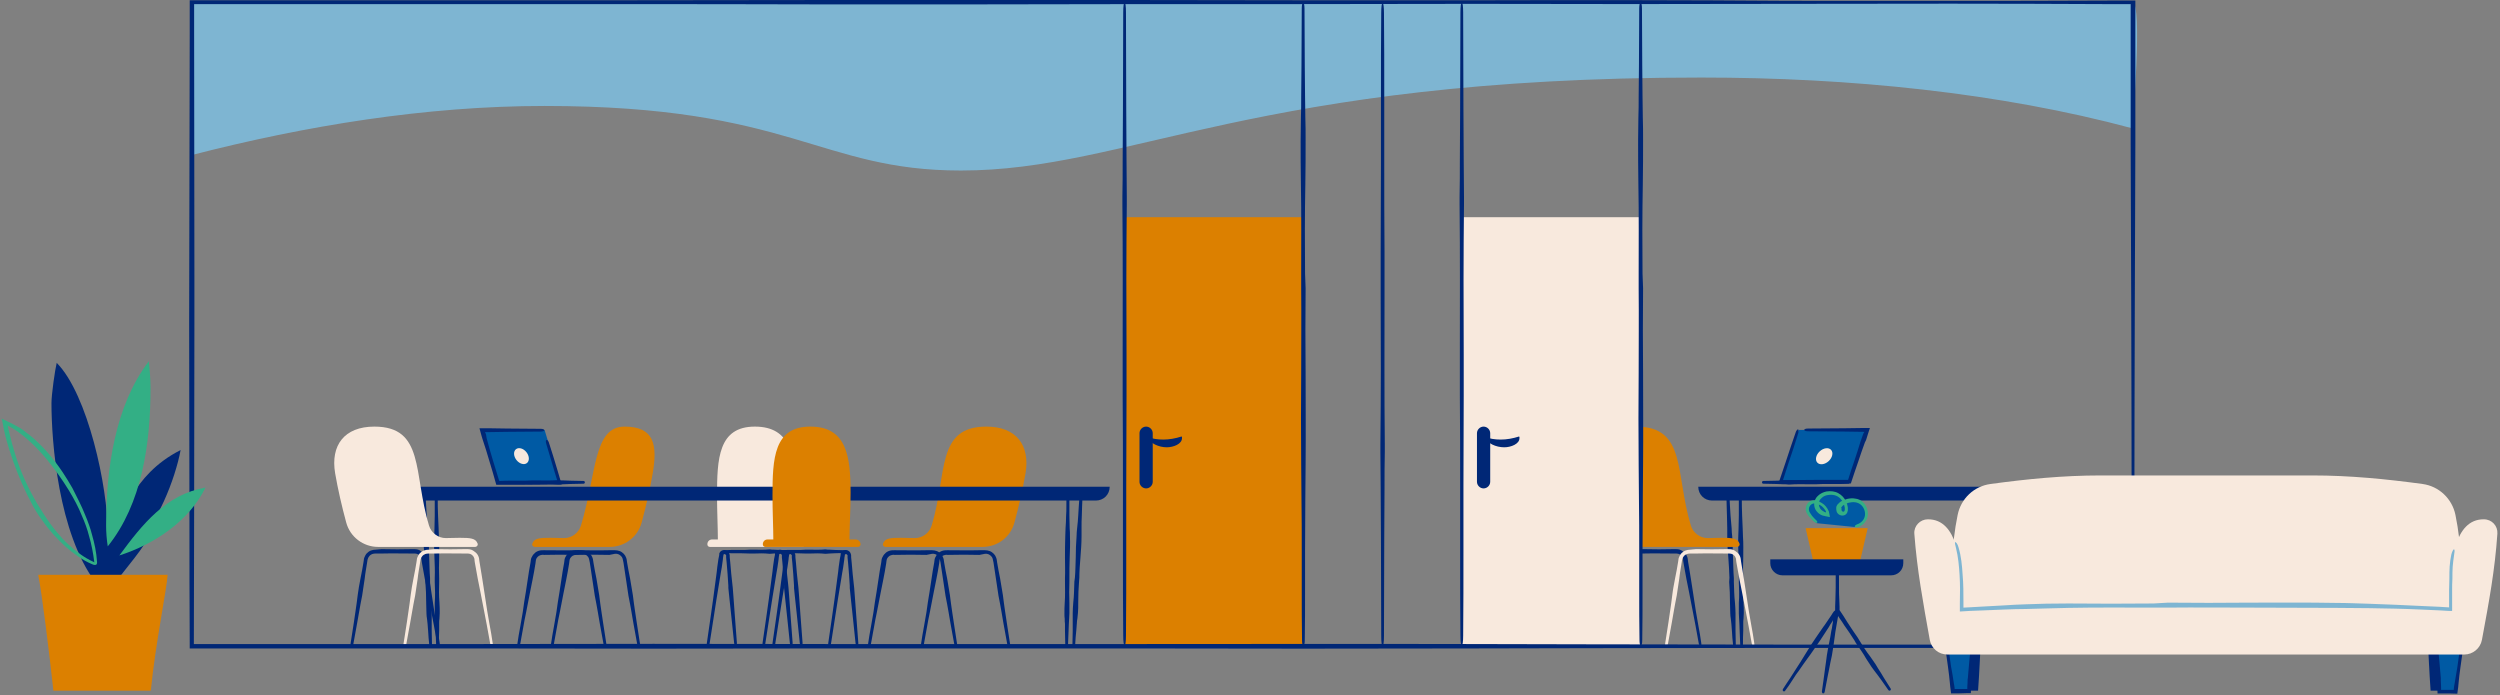 <svg width="906" height="252" viewBox="0 0 906 252" fill="none" xmlns="http://www.w3.org/2000/svg">
<rect x="0" y="0" width="906" height="252" fill="#808080" stroke="none"/>
<g clip-path="url(#clip0_2453_5680)">
<path d="M69.453 56.2C110.553 45.6 154.253 38.4 197.353 38.4C287.053 38.4 296.753 61.8 348.253 61.8C408.853 61.8 455.053 28.1 616.553 28.1C670.353 28.1 724.753 33.6 772.753 46.5C772.753 46.5 776.653 0.8 772.753 0.8C768.852 0.8 69.353 0.8 69.353 0.8V56.2H69.453Z" fill="#7EB5D2"/>
<path d="M721.951 210.8C721.851 213.3 721.851 215.9 721.551 218.4C721.451 219.8 721.351 221 721.351 222.2C721.351 222.9 721.351 223.5 721.351 224.2C721.351 224.8 721.351 225.4 721.351 226V228.6C721.351 230.2 721.251 231.9 721.251 233.5C721.251 233.8 721.451 234 721.751 234C722.051 234 722.251 233.8 722.251 233.5C722.351 231.8 722.451 230.2 722.651 228.5L722.851 225.9C722.851 225.3 722.951 224.7 723.051 224.1C723.151 223.4 723.151 222.8 723.251 222.1C723.351 220.9 723.351 219.7 723.351 218.3C723.351 215.8 723.451 213.2 723.651 210.7L723.751 209.4C723.751 207 723.951 204.5 724.151 202.1C724.351 199.5 724.551 196.9 724.551 194.3C724.551 193.3 724.551 192.4 724.551 191.4C724.551 189.9 724.551 188.3 724.651 186.8C724.651 185.7 724.751 184.6 724.751 183.5C724.851 182.1 724.851 180.7 724.851 179.3C724.851 179 724.651 178.8 724.351 178.8C724.051 178.8 723.851 179 723.851 179.3C723.751 180.7 723.651 182.1 723.551 183.5C723.451 184.6 723.451 185.7 723.351 186.8C723.251 188.3 723.151 189.9 722.951 191.4C722.851 192.4 722.751 193.3 722.751 194.3C722.551 196.9 722.451 199.6 722.451 202.1C722.351 204.5 722.351 206.9 722.151 209.3L721.951 210.8Z" fill="#002776"/>
<path d="M718.552 210.9C718.552 213.4 718.652 216 718.452 218.5C718.352 219.9 718.352 221.1 718.352 222.3C718.352 223 718.352 223.6 718.452 224.3C718.452 224.9 718.452 225.5 718.552 226.1V228.7C718.552 230.3 718.652 232 718.652 233.6C718.652 233.9 718.852 234.1 719.152 234.1C719.452 234.1 719.652 233.9 719.652 233.6C719.752 231.9 719.752 230.3 719.852 228.6L719.952 226C719.952 225.4 720.052 224.8 720.052 224.2C720.052 223.5 720.152 222.9 720.152 222.2C720.152 221 720.152 219.8 720.152 218.4C720.052 215.9 720.052 213.3 720.152 210.8V209.5C720.152 207.1 720.152 204.6 720.252 202.2C720.352 199.6 720.452 197 720.352 194.4C720.352 193.4 720.352 192.5 720.252 191.5C720.252 190 720.152 188.4 720.152 186.9C720.152 185.8 720.152 184.7 720.152 183.6C720.152 182.2 720.152 180.8 720.152 179.4C720.152 179.1 719.952 178.9 719.652 178.9C719.352 178.9 719.152 179.1 719.152 179.4C719.052 180.8 719.052 182.2 719.052 183.6C719.052 184.7 719.052 185.8 718.952 186.9C718.952 188.4 718.852 190 718.752 191.5C718.752 192.5 718.652 193.4 718.652 194.4C718.552 197 718.552 199.7 718.552 202.2C718.552 204.6 718.652 207 718.552 209.4V210.9Z" fill="#002776"/>
<path d="M626.651 210.9C626.851 213.4 626.951 216 626.951 218.5C626.951 219.9 627.051 221.1 627.051 222.3C627.051 223 627.151 223.6 627.251 224.3C627.351 224.9 627.351 225.5 627.451 226.1L627.651 228.7C627.751 230.3 627.851 232 628.051 233.6C628.051 233.9 628.351 234.1 628.551 234.1C628.851 234.1 629.051 233.8 629.051 233.6C629.051 231.9 628.951 230.3 628.951 228.6V226C628.951 225.4 628.951 224.8 628.951 224.2C628.951 223.5 628.951 222.9 628.951 222.2C628.951 221 628.851 219.8 628.751 218.4C628.451 215.9 628.451 213.3 628.351 210.8V209.5C628.151 207.1 628.151 204.6 628.051 202.2C627.951 199.6 627.951 197 627.751 194.4C627.651 193.4 627.551 192.5 627.551 191.5C627.451 190 627.251 188.4 627.151 186.9C627.051 185.8 627.051 184.7 626.951 183.6C626.851 182.2 626.851 180.8 626.651 179.4C626.651 179.1 626.351 178.9 626.151 178.9C625.851 178.9 625.651 179.1 625.651 179.4C625.651 180.8 625.751 182.2 625.751 183.6C625.751 184.7 625.851 185.8 625.851 186.9C625.851 188.4 625.951 190 625.951 191.5C625.951 192.5 625.951 193.4 625.951 194.4C625.951 197 626.151 199.7 626.351 202.2C626.551 204.6 626.651 207 626.751 209.4L626.651 210.9Z" fill="#002776"/>
<path d="M630.152 210.9C630.252 213.4 630.352 216 630.152 218.5C630.152 219.9 630.152 221.1 630.152 222.3C630.152 223 630.252 223.6 630.252 224.3C630.252 224.9 630.352 225.5 630.352 226.1L630.452 228.7C630.552 230.3 630.552 232 630.652 233.6C630.652 233.9 630.852 234.1 631.152 234.1C631.452 234.1 631.652 233.9 631.652 233.6C631.652 231.9 631.652 230.3 631.752 228.6V226C631.752 225.4 631.752 224.8 631.852 224.2C631.852 223.5 631.952 222.9 631.952 222.2C631.952 221 631.952 219.8 631.852 218.4C631.652 215.9 631.652 213.3 631.752 210.8V209.5C631.652 207.1 631.652 204.6 631.752 202.2C631.752 199.6 631.852 197 631.652 194.4C631.652 193.4 631.552 192.5 631.552 191.5C631.452 190 631.452 188.4 631.352 186.9C631.352 185.8 631.252 184.7 631.252 183.6C631.252 182.2 631.252 180.8 631.152 179.4C631.152 179.1 630.952 178.9 630.652 178.9C630.352 178.9 630.152 179.1 630.152 179.4C630.152 180.8 630.152 182.2 630.152 183.6C630.152 184.7 630.152 185.8 630.152 186.9C630.152 188.4 630.052 190 630.052 191.5C630.052 192.5 629.952 193.4 629.952 194.4C629.852 197 629.952 199.7 630.052 202.2C630.152 204.6 630.252 207 630.152 209.4V210.9Z" fill="#002776"/>
<path d="M729.752 181.4H620.452C617.652 181.4 615.452 179.2 615.452 176.4H734.752C734.752 179.2 732.452 181.4 729.752 181.4Z" fill="#002776"/>
<path d="M676.652 155.8H651.852L645.552 174.8H670.352L676.652 155.8Z" fill="#005AA4"/>
<path d="M676.252 159.5C676.752 158 677.152 156.5 677.652 155.1H675.552L668.452 155.2L655.252 155.3C654.452 155.3 653.852 155.5 653.852 155.8C653.852 156.1 654.452 156.3 655.252 156.3L668.552 156.4L675.352 156.5H675.652L675.552 156.7L675.452 156.8L675.252 157.2L674.652 158.9L674.252 160C673.552 162.4 672.752 164.8 671.952 167.2C671.152 169.4 670.452 171.7 669.752 173.9C668.152 173.9 666.652 173.9 665.152 173.9H661.652H659.352C655.252 173.9 651.152 174 646.952 174H646.152L648.152 167.8C649.352 164.3 650.552 160.7 651.652 157.1C651.852 156.4 651.852 155.7 651.652 155.6C651.452 155.5 650.952 156 650.752 156.7C649.552 160.3 648.252 163.9 647.152 167.4C646.252 170 645.452 172.5 644.552 175.1C645.352 175.1 646.152 175.1 646.952 175.1L659.352 175.2H661.552H665.052C666.952 175.2 668.852 175.2 670.752 175.2C671.552 172.7 672.452 170.1 673.352 167.5C674.152 165.1 674.952 162.7 675.852 160.3L676.252 159.5Z" fill="#002776"/>
<path d="M662.726 167.093C664.098 165.811 664.478 163.987 663.573 163.018C662.668 162.049 660.822 162.303 659.45 163.584C658.077 164.866 657.698 166.69 658.603 167.659C659.507 168.628 661.353 168.374 662.726 167.093Z" fill="#F8E9DD"/>
<path d="M648.152 174C647.552 174 646.952 174.1 646.352 174.1L643.852 174.2C642.252 174.2 640.652 174.3 639.052 174.3C638.752 174.3 638.552 174.5 638.552 174.8C638.552 175.1 638.752 175.3 639.052 175.3C640.652 175.3 642.252 175.4 643.852 175.4L646.352 175.5C646.952 175.5 647.552 175.5 648.152 175.6H648.552C651.052 175.4 653.552 175.5 655.952 175.5H657.252H658.052C659.552 175.4 661.052 175.4 662.552 175.4C663.652 175.4 664.752 175.4 665.752 175.4C667.052 175.4 668.452 175.4 669.852 175.3C670.152 175.3 670.352 175.1 670.352 174.8C670.352 174.5 670.152 174.3 669.852 174.3C668.452 174.2 667.052 174.2 665.752 174.2C664.652 174.2 663.652 174.2 662.552 174.2C661.052 174.2 659.552 174.1 658.052 174.1H657.252H655.952C653.552 174.2 651.052 174.2 648.552 174H648.152Z" fill="#002776"/>
<path d="M594.352 198.2H629.452C630.152 198.2 630.652 197.5 630.352 196.9C629.652 195.1 627.852 194.9 623.952 194.9C621.752 194.9 620.852 195 618.852 195C616.052 195 613.552 193.1 612.752 190.4C607.052 171.6 611.252 154.6 592.952 154.6C582.052 154.6 577.052 161.4 578.752 171.5C579.752 177.3 581.152 183.4 582.752 189.3C584.052 194.6 588.852 198.2 594.352 198.2Z" fill="#DC8000"/>
<path d="M593.352 199.2C592.852 199.2 592.152 199.3 591.652 199.5C591.052 199.7 590.552 200.1 590.152 200.5C589.752 200.9 589.452 201.5 589.252 202C589.152 202.3 589.052 202.6 589.052 202.9L588.952 203.6C588.652 205.6 588.252 207.6 587.852 209.6C587.452 211.8 587.052 213.7 586.852 215.5L586.452 218.6L586.052 221.4L585.452 225.5L584.252 233.2C584.152 233.7 584.352 234.1 584.652 234.1C584.952 234.1 585.152 233.8 585.252 233.4L586.652 225.7L587.352 221.7L587.852 218.9C588.052 217.9 588.252 216.9 588.452 215.8C588.752 214 589.052 212 589.352 209.8C589.552 207.8 589.952 205.8 590.252 203.8C590.352 203.3 590.352 202.8 590.552 202.4C590.652 202 590.952 201.7 591.152 201.4C591.752 200.8 592.452 200.6 593.352 200.6H595.452C599.252 200.5 603.152 200.6 606.952 200.6C607.552 200.6 607.852 200.6 608.252 200.7C608.652 200.8 608.952 201 609.252 201.3C609.552 201.6 609.752 201.9 609.852 202.3C609.952 202.5 609.952 202.6 609.952 202.9L610.052 203.7C610.452 205.7 610.752 207.8 611.152 209.8L612.052 214.3C612.552 216.7 612.952 219.1 613.452 221.5L614.452 226.7C614.852 228.9 615.252 231.1 615.652 233.3C615.752 233.7 616.052 234.1 616.252 234C616.552 234 616.652 233.6 616.552 233.1C616.252 230.9 615.852 228.6 615.452 226.5C615.152 224.8 614.852 223 614.552 221.3L613.452 214.1C613.252 212.6 612.952 211.1 612.752 209.6C612.452 207.5 612.052 205.5 611.752 203.5L611.652 202.7C611.652 202.4 611.552 202.1 611.452 201.8C611.252 201.2 610.852 200.6 610.352 200.2C609.852 199.8 609.352 199.4 608.752 199.2C608.152 199 607.452 199 606.952 199C603.152 199.1 599.252 199.1 595.452 199L593.352 199.2Z" fill="#002776"/>
<path d="M612.552 199.2C612.052 199.2 611.352 199.3 610.852 199.5C610.252 199.7 609.752 200.1 609.352 200.5C608.952 200.9 608.652 201.5 608.452 202C608.352 202.3 608.252 202.6 608.252 202.9L608.152 203.6C607.852 205.6 607.452 207.6 607.052 209.6C606.652 211.8 606.252 213.7 606.052 215.5L605.652 218.6L605.252 221.4L604.652 225.5L603.452 233.2C603.352 233.7 603.552 234.1 603.852 234.1C604.152 234.1 604.352 233.8 604.452 233.4L605.852 225.7L606.552 221.7L607.052 218.9C607.252 217.9 607.452 216.9 607.652 215.8C607.952 214 608.252 212 608.552 209.8C608.752 207.8 609.152 205.8 609.452 203.8C609.552 203.3 609.552 202.8 609.752 202.4C609.852 202 610.152 201.7 610.352 201.4C610.952 200.8 611.652 200.6 612.552 200.6H614.652C618.452 200.5 622.352 200.6 626.152 200.6C626.752 200.6 627.052 200.6 627.452 200.7C627.852 200.8 628.152 201 628.452 201.3C628.752 201.6 628.952 201.9 629.052 202.3C629.152 202.5 629.152 202.6 629.152 202.9L629.252 203.7C629.652 205.7 629.952 207.8 630.352 209.8L631.252 214.3C631.752 216.7 632.152 219.1 632.652 221.5L633.652 226.7C634.052 228.9 634.452 231.1 634.852 233.3C634.952 233.7 635.252 234.1 635.452 234C635.752 234 635.852 233.6 635.752 233.1C635.452 230.9 635.052 228.6 634.652 226.5C634.352 224.8 634.052 223 633.752 221.3L632.652 214.1C632.452 212.6 632.152 211.1 631.952 209.6C631.652 207.5 631.252 205.5 630.952 203.5L630.852 202.7C630.852 202.4 630.752 202.1 630.652 201.8C630.452 201.2 630.052 200.6 629.552 200.2C629.052 199.8 628.552 199.4 627.952 199.2C627.352 199 626.652 199 626.152 199C622.352 199.1 618.452 199.1 614.652 199L612.552 199.2Z" fill="#F8E9DD"/>
<path d="M289.953 195.5H287.753C287.753 191.1 288.153 184.4 288.153 178.6C288.153 165.4 286.753 154.6 273.553 154.6C260.353 154.6 259.853 166.2 259.853 179.7C259.853 185.1 260.153 191.4 260.153 195.5H258.053C257.053 195.5 256.353 196.3 256.353 197.2V197.3C256.353 197.8 256.753 198.2 257.253 198.2H290.853C291.353 198.2 291.753 197.8 291.753 197.3V197.2C291.653 196.3 290.953 195.5 289.953 195.5Z" fill="#F8E9DD"/>
<path d="M263.953 213.1L264.353 217L264.953 222.6L266.053 233.1C266.153 233.7 266.353 234.2 266.653 234.2C266.953 234.2 267.053 233.7 267.053 233L266.253 222.4L265.853 216.9L265.553 213L265.453 212.1C265.153 209.4 264.853 206.7 264.653 203.9L264.453 201.9V201.4C264.453 201.2 264.453 201.1 264.353 200.8C264.253 200.3 263.853 199.8 263.453 199.6C262.553 199 261.153 199.4 260.753 200.4C260.653 200.5 260.653 200.6 260.653 200.8V201V201.1L260.553 201.6L260.353 202.6L259.953 205.4L259.753 207.2C259.353 210.5 258.853 213.8 258.453 217L257.453 224.1C257.053 227 256.553 230.1 256.153 233.1C256.053 233.7 256.253 234.2 256.453 234.3C256.653 234.4 257.053 233.9 257.153 233.3C257.653 230.3 258.053 227.3 258.553 224.3C258.953 221.9 259.253 219.6 259.653 217.2L261.253 207.4L261.553 205.7L261.953 202.9L262.053 201.9L262.153 201.4V201.2V201.1C262.253 200.8 262.653 200.7 262.853 200.9C262.953 201 263.053 201.1 263.153 201.2C263.153 201.2 263.153 201.4 263.153 201.6V202.1L263.353 204.1C263.553 206.8 263.853 209.6 263.953 212.3V213.1Z" fill="#002776"/>
<path d="M287.752 213.1L288.152 217L288.752 222.6L289.852 233.1C289.952 233.7 290.152 234.2 290.452 234.2C290.752 234.2 290.852 233.7 290.852 233L290.052 222.4L289.652 216.9L289.352 213L289.252 212.1C288.952 209.4 288.652 206.7 288.452 203.9L288.252 201.9V201.4C288.252 201.2 288.252 201.1 288.152 200.8C288.052 200.3 287.652 199.8 287.252 199.6C286.352 199 284.952 199.4 284.552 200.4C284.452 200.5 284.452 200.6 284.452 200.8V201V201.1L284.352 201.6L284.152 202.6L283.752 205.4L283.552 207.2C283.152 210.5 282.652 213.8 282.252 217L281.252 224.1C280.852 227 280.352 230.1 279.952 233.1C279.852 233.7 280.052 234.2 280.252 234.3C280.552 234.3 280.852 233.9 280.952 233.3C281.452 230.3 281.852 227.3 282.352 224.3C282.752 221.9 283.052 219.6 283.452 217.2L285.052 207.4L285.352 205.7L285.752 202.9L285.852 201.9L285.952 201.4V201.2V201.1C286.052 200.8 286.452 200.7 286.652 200.9C286.752 201 286.852 201.1 286.952 201.2C286.952 201.2 286.952 201.4 286.952 201.6V202.1L287.152 204.1C287.352 206.8 287.652 209.6 287.752 212.3V213.1Z" fill="#002776"/>
<path d="M279.052 200.7C279.452 200.7 279.952 200.6 280.352 200.6L282.252 200.5C283.452 200.5 284.652 200.4 285.852 200.4C286.052 200.4 286.252 200.2 286.252 199.9C286.252 199.6 286.052 199.4 285.852 199.4C284.652 199.4 283.452 199.3 282.252 199.3L280.352 199.2C279.952 199.2 279.452 199.2 279.052 199.1H278.752C276.952 199.3 275.052 199.2 273.252 199.2H272.352H271.752C270.652 199.3 269.552 199.3 268.352 199.3C267.552 199.3 266.752 199.3 265.952 199.3C264.952 199.3 263.952 199.3 262.852 199.4C262.652 199.4 262.452 199.6 262.452 199.9C262.452 200.2 262.652 200.4 262.852 200.4C263.852 200.5 264.952 200.5 265.952 200.5C266.752 200.5 267.552 200.5 268.352 200.5C269.452 200.5 270.552 200.6 271.752 200.6H272.352H273.352C275.152 200.5 277.052 200.5 278.852 200.7H279.052Z" fill="#002776"/>
<path d="M337.752 200.7C338.652 200.6 339.352 200.9 339.952 201.5C340.252 201.8 340.452 202.1 340.552 202.5C340.652 202.8 340.752 203.4 340.852 203.9C341.152 205.9 341.452 207.9 341.752 209.9C342.052 212.1 342.352 214 342.652 215.9L343.252 219L343.752 221.8L344.452 225.9L345.852 233.6C345.952 234.1 346.252 234.4 346.452 234.3C346.652 234.2 346.852 233.9 346.852 233.4L345.652 225.6L345.052 221.6L344.652 218.8C344.552 217.8 344.352 216.7 344.252 215.7C343.952 213.9 343.652 211.9 343.252 209.7C342.852 207.7 342.452 205.7 342.152 203.8L342.052 203.1C342.052 202.9 341.952 202.5 341.852 202.2C341.652 201.6 341.352 201.1 340.952 200.7C340.552 200.3 340.052 199.9 339.452 199.7C338.952 199.5 338.252 199.4 337.752 199.4H335.652C331.852 199.5 327.952 199.4 324.152 199.4C323.752 199.4 322.952 199.4 322.352 199.6C321.752 199.8 321.152 200.1 320.752 200.6C320.252 201 319.952 201.6 319.652 202.2C319.552 202.5 319.452 202.9 319.452 203.1L319.352 203.9C318.952 205.9 318.652 208 318.352 210L317.652 214.6C317.252 217 316.852 219.4 316.552 221.8L315.652 227C315.252 229.2 314.852 231.4 314.552 233.6C314.452 234 314.652 234.4 314.952 234.5C315.252 234.5 315.452 234.2 315.552 233.8C315.952 231.6 316.352 229.4 316.752 227.2C317.052 225.5 317.352 223.8 317.752 222L319.152 214.8C319.452 213.3 319.752 211.8 320.052 210.3C320.452 208.3 320.852 206.2 321.152 204.2L321.252 203.4C321.252 203.1 321.352 203 321.352 202.8C321.452 202.4 321.652 202.1 321.952 201.8C322.252 201.5 322.552 201.3 322.952 201.2C323.352 201.1 323.652 201 324.252 201.1C328.052 201 331.952 201 335.752 201.1L337.752 200.7Z" fill="#002776"/>
<path d="M356.053 198.2H320.953C320.253 198.2 319.753 197.5 320.053 196.9C320.753 195.1 322.553 194.9 326.453 194.9C328.653 194.9 329.553 195 331.553 195C334.353 195 336.853 193.1 337.653 190.4C343.353 171.6 339.153 154.6 357.453 154.6C368.353 154.6 373.353 161.4 371.653 171.5C370.653 177.3 369.253 183.4 367.653 189.3C366.253 194.6 361.553 198.2 356.053 198.2Z" fill="#DC8000"/>
<path d="M356.953 200.7C357.853 200.6 358.553 200.9 359.153 201.5C359.453 201.8 359.653 202.1 359.753 202.5C359.853 202.8 359.953 203.4 360.053 203.9C360.353 205.9 360.653 207.9 360.953 209.9C361.253 212.1 361.553 214 361.853 215.9L362.453 219L362.953 221.8L363.653 225.9L365.053 233.6C365.153 234.1 365.453 234.4 365.653 234.3C365.853 234.2 366.053 233.9 366.053 233.4L364.853 225.6L364.253 221.6L363.853 218.8C363.753 217.8 363.553 216.7 363.453 215.7C363.153 213.9 362.853 211.9 362.453 209.7C362.053 207.7 361.653 205.7 361.353 203.8L361.253 203.1C361.253 202.9 361.153 202.5 361.053 202.2C360.853 201.6 360.553 201.1 360.153 200.7C359.753 200.3 359.253 199.9 358.653 199.7C358.153 199.5 357.453 199.4 356.953 199.4H354.853C351.053 199.5 347.153 199.4 343.353 199.4C342.953 199.4 342.153 199.4 341.553 199.6C340.953 199.8 340.353 200.1 339.953 200.6C339.453 201 339.153 201.6 338.853 202.2C338.753 202.5 338.653 202.9 338.653 203.1L338.553 203.9C338.153 205.9 337.853 208 337.553 210L336.853 214.6C336.453 217 336.053 219.4 335.753 221.8L334.853 227C334.453 229.2 334.053 231.4 333.753 233.6C333.653 234 333.853 234.4 334.153 234.5C334.453 234.5 334.653 234.2 334.753 233.8C335.153 231.6 335.553 229.4 335.953 227.2C336.253 225.5 336.553 223.8 336.953 222L338.353 214.8C338.653 213.3 338.953 211.8 339.253 210.3C339.653 208.3 340.053 206.2 340.353 204.2L340.453 203.4C340.453 203.1 340.553 203 340.553 202.8C340.653 202.4 340.853 202.1 341.153 201.8C341.453 201.5 341.753 201.3 342.153 201.2C342.553 201.1 342.853 201 343.453 201.1C347.253 201 351.153 201 354.953 201.1L356.953 200.7Z" fill="#002776"/>
<path d="M210.652 200.7C211.552 200.6 212.252 200.9 212.852 201.5C213.152 201.8 213.352 202.1 213.452 202.5C213.552 202.8 213.652 203.4 213.752 203.9C214.052 205.9 214.352 207.9 214.652 209.9C214.952 212.1 215.252 214 215.552 215.9L216.152 219L216.652 221.8L217.352 225.9L218.752 233.6C218.852 234.1 219.152 234.4 219.352 234.3C219.552 234.2 219.752 233.9 219.752 233.4L218.552 225.6L217.952 221.6L217.552 218.8C217.452 217.8 217.252 216.7 217.152 215.7C216.852 213.9 216.552 211.9 216.152 209.7C215.752 207.7 215.352 205.7 215.052 203.8L214.952 203.1C214.952 202.9 214.852 202.5 214.752 202.2C214.552 201.6 214.252 201.1 213.852 200.7C213.452 200.3 212.952 199.9 212.352 199.7C211.852 199.5 211.152 199.4 210.652 199.4H208.552C204.752 199.5 200.852 199.4 197.052 199.4C196.652 199.4 195.852 199.4 195.252 199.6C194.652 199.8 194.052 200.1 193.652 200.6C193.152 201 192.852 201.6 192.552 202.2C192.452 202.5 192.352 202.9 192.352 203.1L192.252 203.9C191.852 205.9 191.552 208 191.252 210L190.552 214.6C190.152 217 189.752 219.4 189.452 221.8L188.552 227C188.152 229.2 187.752 231.4 187.452 233.6C187.352 234 187.552 234.4 187.852 234.5C188.152 234.5 188.352 234.2 188.452 233.8C188.852 231.6 189.252 229.4 189.652 227.2C189.952 225.5 190.252 223.8 190.652 222L192.052 214.8C192.352 213.3 192.652 211.8 192.952 210.3C193.352 208.3 193.752 206.2 194.052 204.2L194.152 203.4C194.152 203.1 194.252 203 194.252 202.8C194.352 202.4 194.552 202.1 194.852 201.8C195.152 201.5 195.452 201.3 195.852 201.2C196.252 201.1 196.552 201 197.152 201.1C200.952 201 204.852 201 208.652 201.1L210.652 200.7Z" fill="#002776"/>
<path d="M220.952 198.2H193.852C193.152 198.2 192.652 197.5 192.952 196.9C193.652 195.1 195.452 194.9 199.352 194.9C201.552 194.9 202.452 195 204.452 195C207.252 195 209.752 193.1 210.552 190.4C216.252 171.6 214.952 154.6 226.352 154.6C237.252 154.6 238.252 161.4 236.552 171.5C235.552 177.3 234.152 183.4 232.552 189.3C231.152 194.6 226.352 198.2 220.952 198.2Z" fill="#DC8000"/>
<path d="M222.852 200.7C223.752 200.6 224.452 200.9 225.052 201.5C225.352 201.8 225.552 202.1 225.652 202.5C225.752 202.8 225.852 203.4 225.952 203.9C226.252 205.9 226.552 207.9 226.852 209.9C227.152 212.1 227.452 214 227.752 215.9L228.352 219L228.852 221.8L229.552 225.9L230.952 233.6C231.052 234.1 231.352 234.4 231.552 234.3C231.852 234.3 231.952 233.9 231.952 233.4L230.752 225.6L230.152 221.6L229.752 218.8C229.652 217.8 229.452 216.7 229.352 215.7C229.052 213.9 228.752 211.9 228.352 209.7C227.952 207.7 227.552 205.7 227.252 203.8L227.152 203.1C227.152 202.9 227.052 202.5 226.952 202.2C226.752 201.6 226.452 201.1 226.052 200.7C225.652 200.3 225.152 199.9 224.552 199.7C224.052 199.5 223.352 199.4 222.852 199.4H220.752C216.952 199.5 213.052 199.4 209.252 199.4C208.852 199.4 208.052 199.4 207.452 199.6C206.852 199.8 206.252 200.1 205.852 200.6C205.352 201 205.052 201.6 204.752 202.2C204.652 202.5 204.552 202.9 204.552 203.1L204.452 203.9C204.052 205.9 203.752 208 203.452 210L202.752 214.6C202.352 217 201.952 219.4 201.652 221.8L200.752 227C200.352 229.2 199.952 231.4 199.652 233.6C199.552 234 199.752 234.4 200.052 234.5C200.352 234.5 200.552 234.2 200.652 233.8C201.052 231.6 201.452 229.4 201.852 227.2C202.152 225.5 202.452 223.8 202.852 222L204.252 214.8C204.552 213.3 204.852 211.8 205.152 210.3C205.552 208.3 205.952 206.2 206.252 204.2L206.352 203.4C206.352 203.1 206.452 203 206.452 202.8C206.552 202.4 206.752 202.1 207.052 201.8C207.352 201.5 207.652 201.3 208.052 201.2C208.452 201.1 208.752 201 209.352 201.1C213.152 201 217.052 201 220.852 201.1L222.852 200.7Z" fill="#002776"/>
<path d="M389.352 210.8C389.252 213.3 389.252 215.9 388.952 218.4C388.852 219.8 388.752 221 388.752 222.2C388.752 222.9 388.752 223.5 388.752 224.2C388.752 224.8 388.752 225.4 388.752 226V228.6C388.752 230.2 388.652 231.9 388.652 233.5C388.652 233.8 388.852 234 389.152 234C389.452 234 389.652 233.8 389.652 233.5C389.752 231.8 389.852 230.2 390.052 228.5L390.252 225.9C390.252 225.3 390.352 224.7 390.452 224.1C390.552 223.4 390.552 222.8 390.652 222.1C390.752 220.9 390.752 219.7 390.752 218.3C390.752 215.8 390.852 213.2 391.052 210.7L391.152 209.4C391.152 207 391.352 204.5 391.552 202.1C391.752 199.5 391.952 196.9 391.952 194.3C391.952 193.3 391.952 192.4 391.952 191.4C391.952 189.9 391.952 188.3 392.052 186.8C392.052 185.7 392.152 184.6 392.152 183.5C392.252 182.1 392.252 180.7 392.252 179.3C392.252 179 392.052 178.8 391.752 178.8C391.452 178.8 391.252 179 391.252 179.3C391.152 180.7 391.052 182.1 390.952 183.5C390.852 184.6 390.852 185.7 390.752 186.8C390.652 188.3 390.552 189.9 390.352 191.4C390.252 192.4 390.152 193.3 390.152 194.3C389.952 196.9 389.852 199.6 389.852 202.1C389.752 204.5 389.752 206.9 389.552 209.3L389.352 210.8Z" fill="#002776"/>
<path d="M385.952 210.9C385.952 213.4 386.052 216 385.852 218.5C385.752 219.9 385.752 221.1 385.752 222.3C385.752 223 385.752 223.6 385.852 224.3C385.852 224.9 385.852 225.5 385.952 226.1V228.7C385.952 230.3 386.052 232 386.052 233.6C386.052 233.9 386.252 234.1 386.552 234.1C386.852 234.1 387.052 233.9 387.052 233.6C387.152 231.9 387.152 230.3 387.252 228.6L387.352 226C387.352 225.4 387.452 224.8 387.452 224.2C387.452 223.5 387.552 222.9 387.552 222.2C387.552 221 387.552 219.8 387.552 218.4C387.452 215.9 387.452 213.3 387.552 210.8V209.5C387.552 207.1 387.552 204.6 387.652 202.2C387.752 199.6 387.852 197 387.752 194.4C387.752 193.4 387.752 192.5 387.652 191.5C387.652 190 387.552 188.4 387.552 186.9C387.552 185.8 387.552 184.7 387.552 183.6C387.552 182.2 387.552 180.8 387.552 179.4C387.552 179.1 387.352 178.9 387.052 178.9C386.752 178.9 386.552 179.1 386.552 179.4C386.452 180.8 386.452 182.2 386.452 183.6C386.452 184.7 386.452 185.8 386.352 186.9C386.352 188.4 386.252 190 386.152 191.5C386.152 192.5 386.052 193.4 386.052 194.4C385.952 197 385.952 199.7 385.952 202.2C385.952 204.6 386.052 207 385.952 209.4V210.9Z" fill="#002776"/>
<path d="M154.152 210.9C154.352 213.4 154.452 216 154.452 218.5C154.452 219.9 154.552 221.1 154.552 222.3C154.552 223 154.652 223.6 154.752 224.3C154.852 224.9 154.852 225.5 154.952 226.1L155.152 228.7C155.252 230.3 155.352 232 155.552 233.6C155.552 233.9 155.852 234.1 156.052 234.1C156.352 234.1 156.552 233.8 156.552 233.6C156.552 231.9 156.452 230.3 156.452 228.6V226C156.452 225.4 156.452 224.8 156.452 224.2C156.452 223.5 156.452 222.9 156.452 222.2C156.452 221 156.352 219.8 156.252 218.4C155.952 215.9 155.952 213.3 155.852 210.8V209.5C155.652 207.1 155.652 204.6 155.552 202.2C155.452 199.6 155.452 197 155.252 194.4C155.152 193.4 155.052 192.5 155.052 191.5C154.952 190 154.752 188.4 154.652 186.9C154.552 185.8 154.552 184.7 154.452 183.6C154.352 182.2 154.352 180.8 154.152 179.4C154.152 179.1 153.852 178.9 153.652 178.9C153.352 178.9 153.152 179.1 153.152 179.4C153.152 180.8 153.252 182.2 153.252 183.6C153.252 184.7 153.352 185.8 153.352 186.9C153.352 188.4 153.452 190 153.452 191.5C153.452 192.5 153.452 193.4 153.452 194.4C153.452 197 153.652 199.7 153.852 202.2C154.052 204.6 154.152 207 154.252 209.4L154.152 210.9Z" fill="#002776"/>
<path d="M157.552 210.9C157.652 213.4 157.752 216 157.552 218.5C157.552 219.9 157.552 221.1 157.552 222.3C157.552 223 157.652 223.6 157.652 224.3C157.652 224.9 157.752 225.5 157.752 226.1L157.852 228.7C157.952 230.3 157.952 232 158.052 233.6C158.052 233.9 158.252 234.1 158.552 234.1C158.852 234.1 159.052 233.9 159.052 233.6C159.052 231.9 159.052 230.3 159.152 228.6V226C159.152 225.4 159.152 224.8 159.252 224.2C159.252 223.5 159.352 222.9 159.352 222.2C159.352 221 159.352 219.8 159.252 218.4C159.052 215.9 159.052 213.3 159.152 210.8V209.5C159.052 207.1 159.052 204.6 159.152 202.2C159.152 199.6 159.252 197 159.052 194.4C159.052 193.4 158.952 192.5 158.952 191.5C158.852 190 158.852 188.4 158.752 186.9C158.752 185.8 158.652 184.7 158.652 183.6C158.652 182.2 158.652 180.8 158.552 179.4C158.552 179.1 158.352 178.9 158.052 178.9C157.752 178.9 157.552 179.1 157.552 179.4C157.552 180.8 157.552 182.2 157.552 183.6C157.552 184.7 157.552 185.8 157.552 186.9C157.552 188.4 157.452 190 157.452 191.5C157.452 192.5 157.352 193.4 157.352 194.4C157.252 197 157.352 199.7 157.452 202.2C157.552 204.6 157.652 207 157.552 209.4V210.9Z" fill="#002776"/>
<path d="M397.153 181.4H147.853C145.053 181.4 142.853 179.2 142.853 176.4H402.153C402.153 179.2 399.953 181.4 397.153 181.4Z" fill="#002776"/>
<path d="M137.052 198.2H172.152C172.852 198.2 173.352 197.5 173.052 196.9C172.352 195.1 170.552 194.9 166.652 194.9C164.452 194.9 163.552 195 161.552 195C158.752 195 156.252 193.1 155.452 190.4C149.752 171.6 153.952 154.6 135.652 154.6C124.752 154.6 119.752 161.4 121.452 171.5C122.452 177.3 123.852 183.4 125.452 189.3C126.852 194.6 131.652 198.2 137.052 198.2Z" fill="#F8E9DD"/>
<path d="M136.152 199.2C135.652 199.2 134.952 199.3 134.452 199.5C133.852 199.7 133.352 200.1 132.952 200.5C132.552 200.9 132.252 201.5 132.052 202C131.952 202.3 131.852 202.6 131.852 202.9L131.752 203.6C131.452 205.6 131.052 207.6 130.652 209.6C130.252 211.8 129.852 213.7 129.652 215.5L129.252 218.6L128.852 221.4L128.252 225.5L127.052 233.2C126.952 233.7 127.152 234.1 127.452 234.1C127.752 234.1 127.952 233.8 128.052 233.4L129.452 225.7L130.152 221.7L130.652 218.9C130.852 217.9 131.052 216.9 131.252 215.8C131.552 214 131.852 212 132.152 209.8C132.352 207.8 132.752 205.8 133.052 203.8C133.152 203.3 133.152 202.8 133.352 202.4C133.452 202 133.752 201.7 133.952 201.4C134.552 200.8 135.252 200.6 136.152 200.6H138.252C142.052 200.5 145.952 200.6 149.752 200.6C150.352 200.6 150.652 200.6 151.052 200.7C151.452 200.8 151.752 201 152.052 201.3C152.352 201.6 152.552 201.9 152.652 202.3C152.752 202.5 152.752 202.6 152.752 202.9L152.852 203.7C153.252 205.7 153.552 207.8 153.952 209.8L154.852 214.3C155.352 216.7 155.752 219.1 156.252 221.5L157.252 226.7C157.652 228.9 158.052 231.1 158.452 233.3C158.552 233.7 158.852 234.1 159.052 234C159.352 234 159.452 233.6 159.352 233.1C159.052 230.9 158.652 228.6 158.252 226.5C157.952 224.8 157.652 223 157.352 221.3L156.252 214.1C156.052 212.6 155.752 211.1 155.552 209.6C155.252 207.5 154.852 205.5 154.552 203.5L154.452 202.7C154.452 202.4 154.352 202.1 154.252 201.8C154.052 201.2 153.652 200.6 153.152 200.2C152.652 199.8 152.152 199.4 151.552 199.2C150.952 199 150.252 199 149.752 199C145.952 199.1 142.052 199.1 138.252 199L136.152 199.2Z" fill="#002776"/>
<path d="M155.352 199.2C154.852 199.2 154.152 199.3 153.652 199.5C153.052 199.7 152.552 200.1 152.152 200.5C151.752 200.9 151.452 201.5 151.252 202C151.152 202.3 151.052 202.6 151.052 202.9L150.952 203.6C150.652 205.6 150.252 207.6 149.852 209.6C149.452 211.8 149.052 213.7 148.852 215.5L148.452 218.6L148.052 221.4L147.452 225.5L146.252 233.2C146.152 233.7 146.352 234.1 146.652 234.1C146.952 234.1 147.152 233.8 147.252 233.4L148.652 225.7L149.352 221.7L149.852 218.9C150.052 217.9 150.252 216.9 150.452 215.8C150.752 214 151.052 212 151.352 209.8C151.552 207.8 151.952 205.8 152.252 203.8C152.352 203.3 152.352 202.8 152.552 202.4C152.652 202 152.952 201.7 153.152 201.4C153.752 200.8 154.452 200.6 155.352 200.6H157.452C161.252 200.5 165.152 200.6 168.952 200.6C169.552 200.6 169.852 200.6 170.252 200.7C170.652 200.8 170.952 201 171.252 201.3C171.552 201.6 171.752 201.9 171.852 202.3C171.952 202.5 171.952 202.6 171.952 202.9L172.052 203.7C172.452 205.7 172.752 207.8 173.152 209.8L174.052 214.3C174.552 216.7 174.952 219.1 175.452 221.5L176.452 226.7C176.852 228.9 177.252 231.1 177.652 233.3C177.752 233.7 178.052 234.1 178.252 234C178.552 234 178.652 233.6 178.552 233.1C178.252 230.9 177.852 228.6 177.452 226.5C177.152 224.8 176.852 223 176.552 221.3L175.452 214.1C175.252 212.6 174.952 211.1 174.752 209.6C174.452 207.5 174.052 205.5 173.752 203.5L173.652 202.7C173.652 202.4 173.552 202.1 173.452 201.8C173.252 201.2 172.852 200.6 172.352 200.2C171.852 199.8 171.352 199.4 170.752 199.2C170.152 199 169.452 199 168.952 199C165.152 199.1 161.252 199.1 157.452 199L155.352 199.2Z" fill="#F8E9DD"/>
<path d="M310.052 195.5H307.852C307.852 191.1 308.252 184.4 308.252 178.6C308.252 165.4 306.852 154.6 293.652 154.6C280.452 154.6 279.952 166.2 279.952 179.7C279.952 185.1 280.252 191.4 280.252 195.5H278.152C277.152 195.5 276.452 196.3 276.452 197.2V197.3C276.452 197.8 276.852 198.2 277.352 198.2H310.952C311.452 198.2 311.852 197.8 311.852 197.3V197.2C311.852 196.3 311.052 195.5 310.052 195.5Z" fill="#DC8000"/>
<path d="M284.152 213.1L284.552 217L285.152 222.6L286.252 233.1C286.352 233.7 286.552 234.2 286.852 234.2C287.152 234.2 287.252 233.7 287.252 233L286.452 222.4L286.052 216.9L285.752 213L285.652 212C285.352 209.3 285.052 206.6 284.852 203.8L284.652 201.8V201.3C284.652 201.1 284.652 201 284.552 200.7C284.452 200.2 284.052 199.7 283.652 199.5C282.752 198.9 281.352 199.3 280.952 200.3C280.852 200.4 280.852 200.5 280.852 200.7V200.9V201L280.752 201.5L280.552 202.5L280.152 205.3L279.952 207.1C279.552 210.4 279.052 213.7 278.652 216.9L277.652 224C277.252 226.9 276.752 230 276.352 233C276.252 233.6 276.452 234.1 276.652 234.2C276.952 234.2 277.252 233.8 277.352 233.2C277.852 230.2 278.252 227.2 278.752 224.2C279.152 221.8 279.452 219.5 279.852 217.1L281.452 207.3L281.752 205.6L282.152 202.8L282.252 201.8L282.352 201.3V201.1V201C282.452 200.7 282.852 200.6 283.052 200.8C283.152 200.9 283.252 201 283.352 201.1C283.352 201.1 283.352 201.3 283.352 201.5V202L283.552 204C283.752 206.7 284.052 209.5 284.152 212.2V213.1Z" fill="#002776"/>
<path d="M307.952 213.1L308.352 217L308.952 222.6L310.052 233.1C310.152 233.7 310.352 234.2 310.652 234.2C310.952 234.2 311.052 233.7 311.052 233L310.252 222.4L309.852 216.9L309.552 213L309.452 212.1C309.152 209.4 308.852 206.7 308.652 203.9L308.452 201.9V201.4C308.452 201.2 308.452 201.1 308.352 200.8C308.252 200.3 307.852 199.8 307.452 199.6C306.552 199 305.152 199.4 304.752 200.4C304.652 200.5 304.652 200.6 304.652 200.8V201V201.1L304.552 201.6L304.352 202.6L303.952 205.4L303.752 207.2C303.352 210.5 302.852 213.8 302.452 217L301.452 224.1C301.052 227 300.552 230.1 300.152 233.1C300.052 233.7 300.252 234.2 300.452 234.3C300.752 234.3 301.052 233.9 301.152 233.3C301.652 230.3 302.052 227.3 302.552 224.3C302.952 221.9 303.252 219.6 303.652 217.2L305.252 207.4L305.552 205.7L305.952 202.9L306.052 201.9L306.152 201.4V201.2V201.1C306.252 200.8 306.652 200.7 306.852 200.9C306.952 201 307.052 201.1 307.152 201.2C307.152 201.2 307.152 201.4 307.152 201.6V202.1L307.352 204.1C307.552 206.8 307.852 209.6 307.952 212.3V213.1Z" fill="#002776"/>
<path d="M299.251 200.7C299.651 200.7 300.151 200.6 300.551 200.6L302.451 200.5C303.651 200.5 304.851 200.4 306.051 200.4C306.251 200.4 306.451 200.2 306.451 199.9C306.451 199.6 306.251 199.4 306.051 199.4C304.851 199.4 303.651 199.3 302.451 199.3L300.551 199.2C300.151 199.2 299.651 199.2 299.251 199.1H298.951C297.151 199.3 295.251 199.2 293.451 199.2H292.551H291.951C290.851 199.3 289.751 199.3 288.551 199.3C287.751 199.3 286.951 199.3 286.151 199.3C285.151 199.3 284.151 199.3 283.051 199.4C282.851 199.4 282.651 199.6 282.651 199.9C282.651 200.2 282.851 200.4 283.051 200.4C284.051 200.5 285.151 200.5 286.151 200.5C286.951 200.5 287.751 200.5 288.551 200.5C289.651 200.5 290.751 200.6 291.951 200.6H292.551H293.551C295.351 200.5 297.251 200.5 299.051 200.7H299.251Z" fill="#002776"/>
<path d="M174.852 155.8H197.352L203.052 174.8H180.552L174.852 155.8Z" fill="#005AA4"/>
<path d="M176.152 157.5L175.952 157L175.852 156.8L175.752 156.6H176.052H177.252L183.752 156.5L195.952 156.4C196.652 156.4 197.252 156.2 197.252 155.9C197.252 155.6 196.652 155.4 195.952 155.4L183.652 155.3L177.252 155.2H173.752L174.552 158.1L174.852 159.1C175.752 161.7 176.552 164.4 177.352 167.1C178.252 170 179.052 172.8 179.852 175.7C180.752 175.7 181.552 175.7 182.452 175.7H185.652H187.752C191.552 175.7 195.352 175.6 199.152 175.6H203.552L202.052 170.5C201.052 167.2 200.052 163.8 198.952 160.5C198.752 159.8 198.352 159.4 198.052 159.4C197.752 159.5 197.752 160.1 197.952 160.8C198.952 164.2 199.952 167.6 200.952 170.9C201.352 172.1 201.652 173.3 202.052 174.5C201.052 174.5 200.152 174.5 199.152 174.5L187.652 174.4H185.652H182.452C181.952 174.4 181.452 174.4 180.952 174.4C180.152 171.9 179.452 169.4 178.652 166.9C177.852 164.2 177.052 161.5 176.352 158.8L176.152 157.5Z" fill="#002776"/>
<path d="M190.957 167.812C191.954 167.026 191.876 165.263 190.781 163.875C189.687 162.487 187.991 162 186.994 162.786C185.996 163.573 186.075 165.336 187.169 166.723C188.263 168.111 189.959 168.599 190.957 167.812Z" fill="#F8E9DD"/>
<path d="M202.552 175.6C203.152 175.6 203.752 175.5 204.252 175.5L206.752 175.4C208.352 175.4 209.952 175.3 211.452 175.3C211.752 175.3 211.952 175.1 211.952 174.8C211.952 174.5 211.752 174.3 211.452 174.3C209.852 174.3 208.252 174.2 206.652 174.2L204.152 174.1C203.552 174.1 202.952 174.1 202.452 174H202.052C199.652 174.2 197.152 174.1 194.752 174.1H193.552H192.752C191.252 174.2 189.752 174.2 188.352 174.2C187.252 174.2 186.252 174.2 185.152 174.2C183.852 174.2 182.452 174.2 181.052 174.3C180.752 174.3 180.552 174.5 180.552 174.8C180.552 175.1 180.752 175.3 181.052 175.3C182.452 175.4 183.752 175.4 185.152 175.4C186.252 175.4 187.252 175.4 188.352 175.4C189.852 175.4 191.352 175.5 192.852 175.5H193.652H194.952C197.352 175.4 199.852 175.4 202.252 175.6H202.552Z" fill="#002776"/>
<path d="M407.471 234.113H472.171V78.713H407.471V234.113Z" fill="#DC8000"/>
<path d="M415.353 177C414.053 177 412.953 175.9 412.953 174.6V157C412.953 155.7 414.053 154.6 415.353 154.6C416.653 154.6 417.753 155.7 417.753 157V174.6C417.753 175.9 416.653 177 415.353 177Z" fill="#002776"/>
<path d="M415.653 158.3C417.553 159 419.553 159.3 421.553 159.3C423.753 159.3 425.953 158.9 428.153 158.2C428.253 158.2 428.253 158.3 428.353 158.3C428.353 158.5 428.353 158.6 428.353 158.8C428.353 160.9 425.253 162.1 422.853 162.1C419.953 162.1 416.753 160.7 415.653 158.3Z" fill="#002776"/>
<path d="M529.78 234.113H594.48V78.713H529.78V234.113Z" fill="#F8E9DD"/>
<path d="M537.652 177C536.352 177 535.252 175.9 535.252 174.6V157C535.252 155.7 536.352 154.6 537.652 154.6C538.952 154.6 540.052 155.7 540.052 157V174.6C540.052 175.9 538.952 177 537.652 177Z" fill="#002776"/>
<path d="M537.952 158.3C539.852 159 541.852 159.3 543.852 159.3C546.052 159.3 548.252 158.9 550.452 158.2C550.552 158.2 550.552 158.3 550.652 158.3C550.652 158.5 550.652 158.6 550.652 158.8C550.652 160.9 547.552 162.1 545.152 162.1C542.152 162.1 538.952 160.7 537.952 158.3Z" fill="#002776"/>
<path d="M773.453 226.1C773.453 200.7 773.553 175.2 773.553 149.8L773.653 110.2C773.653 100.9 773.753 91.7 773.753 82.4C773.753 72.3 773.853 62.2 773.853 52.1C773.853 36.1 773.853 19.3 773.853 0.2C771.553 0.2 768.453 0.2 765.353 0.2C726.453 0.4 686.753 0.3 648.353 0.3C610.653 0 571.753 0 533.653 0.1C491.853 0.1 449.253 0.1 408.153 0C373.253 0 337.153 0 301.653 0L217.653 0.1C168.953 0.1 118.653 0.1 69.353 0.1H68.753V11.8C68.653 46.2 68.653 81.9 68.553 117L68.653 187.4C68.653 202.7 68.653 217.9 68.753 233.3C68.753 233.9 68.753 234.4 68.753 235C103.653 235 139.153 235 173.553 235C215.253 235.1 258.353 235.1 300.653 235C337.753 235 375.653 235 412.253 235C451.753 235.1 492.553 235.1 532.753 235C547.753 235 562.653 234.9 577.653 234.9C601.353 234.9 625.053 234.8 648.753 234.8H699.953C721.253 234.8 743.253 234.8 764.953 234.7C769.353 234.7 772.853 234.5 772.853 234.2C772.853 233.9 769.353 233.7 764.953 233.7C743.153 233.7 721.153 233.7 699.853 233.6C682.853 233.6 665.853 233.6 648.753 233.6L577.453 233.5C562.553 233.5 547.653 233.4 532.853 233.4C492.553 233.3 451.753 233.4 412.353 233.4C375.753 233.4 337.853 233.4 300.853 233.4C258.253 233.3 215.253 233.3 173.553 233.4C139.653 233.4 104.653 233.4 70.253 233.4V233.1L70.353 187C70.353 163.7 70.453 140.3 70.453 117C70.453 111.6 70.453 106.1 70.453 100.6C70.453 70.6 70.353 40.4 70.353 11.1V1.5C119.453 1.5 169.353 1.5 217.653 1.5C245.653 1.5 273.653 1.5 301.553 1.6C337.153 1.6 373.253 1.6 408.153 1.5C449.253 1.5 491.853 1.5 533.253 1.4C571.753 1.5 610.653 1.5 648.353 1.4C686.753 1.3 726.453 1.3 765.553 1.5C767.953 1.5 770.353 1.5 772.153 1.5C772.153 19.9 772.153 36.3 772.153 51.9C772.153 62 772.253 72.1 772.253 82.2C772.253 91.5 772.353 100.7 772.353 110L772.453 150.1C772.453 175.4 772.553 200.7 772.553 226C772.553 230.5 772.753 234.1 773.053 234.1C773.353 234.1 773.453 230.6 773.453 226.1Z" fill="#002776"/>
<path d="M408.353 71.2C408.353 66.9 408.253 62.6 408.253 58.3L408.153 39.7C408.153 28 408.053 16.2 408.053 4.5C408.053 2.4 407.853 0.8 407.553 0.8C407.253 0.8 407.053 2.5 407.053 4.5C407.053 16.3 406.953 28.1 406.953 39.9L406.853 58.3C406.853 62.6 406.853 66.9 406.753 71.2V74.2C406.953 92.2 406.853 110.6 406.853 128.4V137.6V143.6C406.953 154.6 406.953 165.5 406.953 176.5C406.953 184.4 406.953 192.3 406.953 200.2C406.953 210.1 406.953 220.3 407.053 230.3C407.053 232.3 407.253 234 407.553 234C407.853 234 408.053 232.4 408.053 230.3C408.153 220.2 408.153 210 408.153 200.1C408.153 192.2 408.153 184.3 408.153 176.4C408.153 165.4 408.253 154.4 408.253 143.4V137.6V128.3C408.153 110.5 408.153 92.1 408.353 74V71.2Z" fill="#002776"/>
<path d="M472.953 99.1C472.853 88.6 472.853 77.7 473.053 66.9C473.153 61.1 473.153 55.8 473.153 50.8C473.153 48 473.153 45.3 473.053 42.5C473.053 40 472.953 37.4 472.953 34.9L472.853 23.9C472.853 17 472.753 10 472.753 3.1C472.753 1.9 472.553 0.9 472.253 0.9C471.953 0.9 471.753 1.9 471.753 3.1C471.753 10.1 471.653 17.1 471.653 24.1L471.553 35C471.553 37.5 471.553 40.1 471.453 42.6C471.453 45.4 471.353 48.1 471.353 50.9C471.353 55.9 471.353 61.1 471.453 67C471.653 77.7 471.553 88.6 471.553 99.1V104.6C471.653 114.8 471.553 125.2 471.553 135.2C471.453 146 471.453 157.2 471.553 168.3C471.553 172.4 471.653 176.5 471.653 180.6C471.753 187.1 471.753 193.6 471.753 200.1C471.753 204.8 471.753 209.5 471.753 214.1C471.753 219.9 471.753 226 471.853 231.9C471.853 233.1 472.053 234.1 472.353 234.1C472.653 234.1 472.853 233.1 472.853 231.9C472.953 225.9 472.953 219.9 472.953 214C472.953 209.3 472.953 204.7 472.953 200C472.953 193.5 473.053 187 473.053 180.4C473.053 176.3 473.153 172.2 473.153 168.2C473.253 157.1 473.153 145.9 473.153 135.1C473.053 125 473.053 114.7 473.153 104.5L472.953 99.1Z" fill="#002776"/>
<path d="M530.552 71.2C530.552 66.9 530.452 62.6 530.452 58.3L530.352 39.7C530.352 28 530.252 16.2 530.252 4.5C530.252 2.4 530.052 0.8 529.752 0.8C529.452 0.8 529.252 2.5 529.252 4.5C529.252 16.3 529.152 28.1 529.152 39.9L529.052 58.3C529.052 62.6 529.052 66.9 528.952 71.2V74.2C529.152 92.2 529.052 110.6 529.052 128.4V137.6V143.6C529.152 154.6 529.152 165.5 529.152 176.5C529.152 184.4 529.152 192.3 529.152 200.2C529.152 210.1 529.152 220.3 529.252 230.3C529.252 232.3 529.452 234 529.752 234C530.052 234 530.252 232.4 530.252 230.3C530.352 220.2 530.352 210 530.352 200.1C530.352 192.2 530.352 184.3 530.352 176.4C530.352 165.4 530.452 154.4 530.452 143.4V137.6V128.3C530.352 110.5 530.352 92.1 530.552 74V71.2Z" fill="#002776"/>
<path d="M595.252 99.1C595.152 88.6 595.152 77.7 595.352 66.9C595.452 61.1 595.452 55.8 595.452 50.8C595.452 48 595.452 45.3 595.352 42.5C595.352 40 595.252 37.4 595.252 34.9L595.152 23.9C595.152 17 595.052 10 595.052 3.1C595.052 1.9 594.852 0.9 594.552 0.9C594.252 0.9 594.052 1.9 594.052 3.1C594.052 10.1 593.952 17.1 593.952 24.1L593.852 35C593.852 37.5 593.852 40.1 593.752 42.6C593.752 45.4 593.652 48.1 593.652 50.9C593.652 55.9 593.652 61.1 593.752 67C593.952 77.7 593.852 88.6 593.852 99.1V104.6C593.952 114.8 593.852 125.2 593.852 135.2C593.752 146 593.752 157.2 593.852 168.3C593.852 172.4 593.952 176.5 593.952 180.6C594.052 187.1 594.052 193.6 594.052 200.1C594.052 204.8 594.052 209.5 594.052 214.1C594.052 219.9 594.052 226 594.152 231.9C594.152 233.1 594.352 234.1 594.652 234.1C594.952 234.1 595.152 233.1 595.152 231.9C595.252 225.9 595.252 219.9 595.252 214C595.252 209.3 595.252 204.7 595.252 200C595.252 193.5 595.352 187 595.352 180.4C595.352 176.3 595.452 172.2 595.452 168.2C595.552 157.1 595.452 145.9 595.452 135.1C595.352 125 595.352 114.7 595.452 104.5L595.252 99.1Z" fill="#002776"/>
<path d="M500.253 163.8C500.253 168.1 500.353 172.4 500.353 176.7L500.453 195.3C500.453 207 500.553 218.8 500.553 230.5C500.553 232.6 500.753 234.2 501.053 234.2C501.353 234.2 501.553 232.5 501.553 230.5C501.553 218.7 501.653 206.9 501.653 195.1L501.753 176.7C501.753 172.4 501.753 168.1 501.853 163.8V160.8C501.653 142.8 501.753 124.4 501.753 106.6V97.4V91.4C501.653 80.4 501.653 69.5 501.653 58.5C501.653 50.6 501.653 42.7 501.653 34.8C501.653 24.9 501.653 14.7 501.553 4.7C501.553 2.7 501.353 1 501.053 1C500.753 1 500.553 2.6 500.553 4.7C500.453 14.8 500.453 25 500.453 34.9C500.453 42.8 500.453 50.7 500.453 58.6C500.453 69.6 500.353 80.6 500.353 91.6V97.4V106.7C500.453 124.5 500.453 142.9 500.253 161V163.8Z" fill="#002776"/>
<path d="M761.252 172.3C747.752 172.3 734.552 173.6 721.352 175.4C715.352 176.2 710.652 180.7 709.452 186.6C707.152 197.7 707.052 209.6 706.752 220.3V221.2L712.052 228.9H795.852H803.452H887.252L892.552 221.2V220.3C892.252 209.6 892.152 197.7 889.852 186.6C888.652 180.7 883.852 176.2 877.952 175.4C864.752 173.6 851.452 172.3 838.052 172.3H761.252Z" fill="#F8E9DD"/>
<path d="M889.052 230.9C889.052 233.5 888.852 234 886.652 250.3H880.852C880.452 245.1 879.952 234.2 879.952 234.2C879.952 233.7 880.052 233.2 880.152 232.8" fill="#002776"/>
<path d="M892.353 230.9C892.353 233.5 892.153 234 889.953 250.3H884.153C883.753 245.1 883.253 234.2 883.253 234.2C883.253 233.7 883.353 233.2 883.453 232.8" fill="#005AA4"/>
<path d="M884.553 245.7L884.353 243.4L884.053 240L883.753 236.8L883.653 235.2C883.653 234.7 883.553 234.1 883.653 233.7C883.653 233.4 883.553 233.1 883.353 233C883.153 232.9 882.753 233.1 882.653 233.6C882.553 234.2 882.653 234.8 882.653 235.3L882.753 236.9L882.853 240.2L882.953 243.6L883.053 246V246.6C883.153 247.4 883.253 248.2 883.253 249.1L883.353 250.8V251.3C883.553 251.3 883.753 251.3 883.853 251.3H884.953C886.853 251.3 888.653 251.3 890.553 251.4C890.553 251.3 890.553 251.3 890.553 251.2L890.853 249L890.953 247.9C891.153 245.9 891.353 243.9 891.653 241.9C891.853 240.5 892.053 239 892.253 237.6C892.453 235.8 892.753 234 892.853 232C892.853 231.6 892.653 231.3 892.353 231.3C892.053 231.3 891.853 231.6 891.853 232C891.753 233.8 891.453 235.6 891.153 237.4C890.953 238.8 890.753 240.3 890.553 241.7L889.553 247.7L889.353 248.8L889.253 249.7C889.253 249.9 889.253 249.9 889.253 249.9V250C889.353 250 888.253 250 887.453 250C886.653 250 885.853 250 884.953 250H884.753H884.653V249.9V249.1C884.653 248.3 884.553 247.5 884.553 246.6V245.7Z" fill="#002776"/>
<path d="M708.652 230.9C708.652 233.5 708.852 234 711.052 250.3H716.852C717.252 245.1 717.752 234.2 717.752 234.2C717.752 233.7 717.652 233.2 717.552 232.8" fill="#002776"/>
<path d="M705.353 230.9C705.353 233.5 705.553 234 707.753 250.3H713.553C713.953 245.1 714.453 234.2 714.453 234.2C714.453 233.7 714.353 233.2 714.253 232.8" fill="#005AA4"/>
<path d="M714.653 245.8L714.753 243.4L714.853 240L714.953 236.8L715.053 235.2C715.053 234.7 715.153 234.1 715.053 233.5C714.953 233.1 714.653 232.8 714.353 232.9C714.153 233 714.053 233.3 714.053 233.6C714.153 234.1 714.053 234.6 714.053 235.1L713.953 236.7L713.653 239.9L713.353 243.3L713.153 245.7L713.053 246.3C713.053 247.1 713.053 247.9 712.953 248.8V249.6V249.7H712.853H712.653C711.853 249.7 711.053 249.7 710.153 249.7C709.353 249.7 708.253 249.7 708.353 249.7V249.6C708.353 249.6 708.353 249.6 708.353 249.4L708.253 248.6L708.053 247.5C707.753 245.5 707.453 243.5 707.053 241.5L706.453 237.2C706.253 235.4 705.853 233.6 705.753 231.8C705.753 231.4 705.553 231.1 705.253 231.1C704.953 231.1 704.753 231.4 704.753 231.8C704.753 233.7 705.053 235.6 705.353 237.4C705.553 238.8 705.753 240.3 705.953 241.7C706.253 243.7 706.453 245.7 706.653 247.7L706.753 248.8L707.053 251.1C707.053 251.2 707.053 251.2 707.053 251.3C708.853 251.3 710.753 251.3 712.653 251.2H713.753C713.953 251.2 714.153 251.2 714.253 251.2V250.7L714.353 249C714.453 248.2 714.453 247.3 714.553 246.5L714.653 245.8Z" fill="#002776"/>
<path d="M755.152 219.5C740.052 219.5 725.352 220.2 710.852 221C710.852 219.4 710.952 217.8 710.952 216.3C710.952 203.9 709.352 188.2 698.752 188.2H698.652C695.852 188.2 693.552 190.6 693.752 193.4C694.752 206.6 696.852 217.9 699.352 231.9C699.952 235 702.552 237.2 705.752 237.2H893.052C896.152 237.2 898.852 235 899.452 231.9C902.052 217.9 904.152 206.6 905.052 193.4C905.252 190.6 903.052 188.2 900.152 188.2H900.052C889.452 188.2 887.852 203.9 887.852 216.3C887.852 217.8 887.852 219.4 887.952 221C873.452 220.2 851.752 219.5 836.652 219.5H755.152Z" fill="#F8E9DD"/>
<path d="M780.452 218.7C770.352 218.8 759.852 218.8 749.552 218.7C743.952 218.7 738.852 218.8 734.152 219C731.452 219.1 728.852 219.2 726.152 219.4C723.752 219.5 721.252 219.7 718.852 219.8L713.552 220.1L711.552 220.2C711.552 220.2 711.552 220.1 711.552 220V219.6V218.3C711.552 215 711.552 211.6 711.252 208.3C711.052 205 710.752 201.6 709.752 198.3C709.452 197.1 708.752 196.3 708.552 196.5C708.352 196.6 708.552 197.5 708.852 198.6C709.652 201.8 709.952 205.1 710.152 208.4C710.352 211.7 710.352 215.1 710.252 218.4V219.7V220.7V221.3V221.6C710.352 221.6 710.452 221.6 710.552 221.6L713.752 221.4L718.952 221.2L726.252 220.9C728.952 220.8 731.552 220.7 734.252 220.7C738.952 220.6 744.052 220.4 749.652 220.3C759.852 220.1 770.352 220.2 780.452 220.2H785.752C795.552 220.1 805.452 220.2 815.152 220.2C825.552 220.2 836.252 220.3 846.852 220.3L858.652 220.4C864.852 220.5 871.152 220.6 877.352 220.9L884.052 221.2L887.552 221.4H888.252C888.452 221.4 888.752 221.5 888.652 221.2V219.9V218.2C888.652 217.5 888.652 216.8 888.652 216.1C888.652 215.4 888.652 214.7 888.652 214C888.652 212.6 888.652 211.2 888.752 209.7C888.752 208.3 888.752 206.8 888.852 205.4C888.952 204 889.152 202.6 889.352 201.2C889.552 200.1 889.652 199.2 889.352 199.1C889.052 199 888.652 199.9 888.352 201C888.052 202.4 887.852 203.9 887.752 205.3C887.652 206.7 887.652 208.2 887.652 209.6C887.652 211 887.552 212.5 887.552 213.9C887.552 214.6 887.552 215.3 887.552 216C887.552 216.7 887.552 217.4 887.552 218.1V219.8V220.1C887.552 220.2 887.452 220.1 887.452 220.1H887.252L884.052 219.9C881.852 219.8 879.552 219.7 877.352 219.6C871.052 219.3 864.852 219 858.552 218.8C854.652 218.7 850.752 218.5 846.852 218.5C836.252 218.3 825.452 218.4 815.052 218.4C805.452 218.5 795.452 218.5 785.652 218.4L780.452 218.7Z" fill="#7EB5D2"/>
<path d="M34.652 211.1C21.152 193.2 18.652 160.2 18.652 146.1C18.652 142.9 19.952 133.9 20.552 131.5C31.852 142.9 39.052 176.5 39.052 193.1C44.952 188.3 47.252 172.3 65.452 163.1C63.552 173.4 56.852 190.9 48.152 198C50.652 197.9 52.152 192.7 54.652 192.7C53.252 197.6 44.652 206.9 41.852 211.2" fill="#002776"/>
<path d="M39.052 198C38.652 195.5 38.452 192.9 38.452 190.4C38.452 170 41.652 147 53.952 130.9C54.252 134.1 54.552 137.4 54.552 140.6C54.552 160.8 51.452 182.6 39.052 198Z" fill="#33AF85"/>
<path d="M19.352 250.3C17.852 236.6 15.252 215.3 13.852 208.3H60.752C60.453 213.5 56.352 233.1 54.653 250.3H19.352Z" fill="#DC8000"/>
<path d="M43.252 201.3C56.052 197.2 68.652 188.7 74.452 176.7C60.152 179.2 51.652 189.9 43.252 201.3Z" fill="#33AF85"/>
<path d="M3.352 162.9C5.052 168.4 7.252 174 9.852 179.3C10.552 180.7 11.352 182.1 11.952 183.4C12.652 184.7 13.452 185.9 14.152 187C15.052 188.2 15.952 189.5 16.852 190.7C17.752 191.8 18.652 192.9 19.552 193.9L21.652 196.1C22.352 196.8 23.152 197.5 23.852 198.2C26.752 200.7 29.852 203 33.452 204.5C34.052 204.8 34.652 204.8 34.752 204.6C34.852 204.3 34.452 203.9 33.852 203.6C30.452 202.1 27.452 199.7 24.652 197.2C23.952 196.5 23.252 195.9 22.552 195.1L20.652 192.9C19.752 191.9 18.952 190.7 18.152 189.7C17.252 188.5 16.452 187.2 15.652 186C14.952 184.9 14.252 183.7 13.452 182.5C12.752 181.2 11.952 179.9 11.252 178.5C8.552 173.4 6.352 167.9 4.852 162.4C4.552 161.4 4.252 160.5 4.052 159.5C3.752 158.2 3.352 156.8 3.052 155.5L2.852 154.4C2.752 154.2 2.952 154.4 3.052 154.4L3.652 154.7C3.952 154.9 4.252 155 4.552 155.2L6.252 156.3C6.552 156.5 6.852 156.7 7.052 156.9L7.852 157.5C8.352 157.9 8.952 158.3 9.452 158.8C13.852 162.5 17.752 167.2 21.252 172.1C22.552 173.9 23.752 175.8 24.952 177.7C26.752 180.7 28.452 183.8 29.752 187.1C30.252 188.3 30.752 189.4 31.152 190.6C31.352 191.2 31.552 191.8 31.752 192.4L32.252 194.2C33.152 197.2 33.752 200.4 34.152 203.6C34.252 204.2 34.452 204.8 34.752 204.7C35.052 204.6 35.252 204.2 35.152 203.5C34.952 200.2 34.252 196.9 33.352 193.8L32.852 192L32.252 190.2C31.852 189 31.352 187.8 30.852 186.6C29.552 183.3 27.852 180.1 26.252 176.9C25.152 175 23.952 173 22.752 171.2C19.352 166.1 15.352 161.4 10.652 157.6C10.052 157.2 9.552 156.8 8.952 156.3L8.152 155.7C7.852 155.5 7.552 155.3 7.252 155.1L5.252 154C4.952 153.8 4.652 153.7 4.352 153.5L3.052 152.9L1.252 152L0.852 151.8C0.752 151.8 0.652 151.7 0.652 151.7V151.9L0.852 152.8L1.452 155.8C1.752 157.2 2.052 158.5 2.452 159.9C2.752 161 3.052 162 3.352 162.9Z" fill="#33AF85"/>
<path d="M658.353 189.6C656.953 188.5 656.053 187.4 655.153 186.1C654.053 184.3 655.453 181.9 657.553 182.1H657.653C660.053 182.4 662.253 184.7 662.453 186.9C659.453 186.5 658.053 184.5 658.253 182.6C658.553 180.3 661.453 178.7 664.153 179C667.653 179.4 669.353 183.1 669.053 185.2C669.053 185.4 668.953 185.5 668.953 185.7C668.453 186.9 666.553 186.6 666.353 185.3C666.253 185 666.253 184.7 666.353 184.4C666.553 182.4 669.953 181.3 672.153 181.5C675.153 181.8 676.753 184.4 676.453 186.9C676.253 188.8 674.853 190.5 672.253 191" fill="#005AA4"/>
<path d="M667.353 183.8C667.753 183.1 668.853 182.5 669.953 182.2C671.553 181.8 673.153 181.9 674.353 182.9C675.453 183.8 676.053 185.4 675.853 186.8C675.653 188.3 674.553 189.5 673.053 190C672.553 190.2 672.153 190.5 672.153 190.8C672.153 191.1 672.753 191.2 673.353 191C674.253 190.7 675.053 190.2 675.653 189.5C676.253 188.8 676.753 187.9 676.853 187C677.153 185.1 676.453 183.1 675.053 181.9C674.253 181.2 673.353 180.8 672.353 180.7C671.353 180.5 670.453 180.6 669.453 180.8C668.853 181 668.153 181.2 667.553 181.5C666.953 181.8 666.353 182.3 665.853 182.9C665.653 183.2 665.453 183.6 665.453 184C665.453 184.4 665.453 184.8 665.553 185.2C665.653 185.7 665.953 186.1 666.353 186.4C667.153 187 668.353 187 669.053 186.3C669.253 186.1 669.353 185.9 669.453 185.7C669.553 185.5 669.553 185.2 669.653 185C669.653 184.6 669.653 184.2 669.653 183.9C669.553 183.2 669.353 182.5 669.053 181.8C668.453 180.5 667.453 179.4 666.153 178.7C664.853 178 663.353 177.9 661.953 178.1C660.953 178.3 660.053 178.7 659.253 179.3C658.753 179.7 658.253 180.2 657.953 180.8C657.153 182.2 657.353 184.1 658.353 185.3C658.853 185.9 659.453 186.4 660.153 186.7L660.453 186.8C660.553 186.9 660.753 186.9 660.853 186.9L661.653 187.1C662.153 187.2 662.653 187.3 663.153 187.4C663.053 186.7 662.953 186 662.753 185.3C662.353 184.4 662.053 184 661.653 183.5C661.253 183 660.753 182.6 660.253 182.3C659.753 182 659.153 181.7 658.553 181.5C658.253 181.4 657.953 181.4 657.653 181.3C657.353 181.3 656.953 181.3 656.653 181.4C654.953 181.8 653.953 183.8 654.553 185.5C654.653 185.7 654.753 185.9 654.853 186.1C654.953 186.3 655.053 186.4 655.153 186.6C655.353 186.9 655.553 187.2 655.853 187.5C656.353 188.1 656.853 188.6 657.453 189.1C657.953 189.5 658.453 189.6 658.553 189.4C658.753 189.2 658.453 188.7 658.053 188.4C657.553 187.9 657.053 187.4 656.653 186.9C656.453 186.6 656.253 186.3 656.053 186C655.853 185.7 655.653 185.4 655.653 185.2C655.253 184.1 655.953 182.8 657.053 182.5C657.453 182.4 657.953 182.5 658.453 182.6C658.953 182.7 659.353 183 659.853 183.2C660.253 183.5 660.653 183.8 660.953 184.2C661.253 184.6 661.653 185.1 661.653 185.2C661.753 185.4 661.753 185.6 661.753 185.7C661.653 185.7 661.553 185.6 661.353 185.6L661.153 185.5L660.953 185.4C660.453 185.1 659.953 184.8 659.653 184.3C659.053 183.4 658.953 182.2 659.453 181.3C659.653 180.9 660.053 180.6 660.353 180.3C660.953 179.8 661.653 179.5 662.453 179.4C663.553 179.2 664.753 179.3 665.753 179.8C666.753 180.3 667.553 181.2 668.053 182.3C668.253 182.8 668.453 183.4 668.553 184C668.553 184.3 668.553 184.6 668.553 184.8C668.553 184.9 668.453 185 668.453 185.1C668.453 185.2 668.353 185.2 668.353 185.3C668.153 185.5 667.753 185.5 667.553 185.2C667.453 185.1 667.353 185 667.353 184.8C667.353 184.6 667.353 184.3 667.353 184.1C667.153 184.1 667.253 184 667.353 183.8Z" fill="#33AF85"/>
<path d="M673.853 204.4H657.353L654.353 191.4H676.853L673.853 204.4Z" fill="#DC8000"/>
<path d="M685.353 208.5H645.953C643.553 208.5 641.553 206.5 641.553 204.1V202.7H689.753V204.1C689.753 206.6 687.753 208.5 685.353 208.5Z" fill="#002776"/>
<path d="M672.553 233C673.853 234.9 675.253 236.8 676.353 238.8C677.053 239.9 677.653 240.8 678.253 241.7L679.353 243.2L680.353 244.5L681.753 246.4L684.353 250.1C684.553 250.3 684.853 250.4 685.053 250.2C685.253 250 685.353 249.7 685.153 249.5L682.753 245.7L681.553 243.7L680.653 242.3C680.353 241.8 680.053 241.3 679.753 240.8C679.153 239.9 678.553 239 677.753 237.9C676.353 236.1 675.053 234.1 673.853 232.1L673.253 231.1C671.953 229.3 670.753 227.4 669.553 225.6C669.053 224.8 668.553 224 668.053 223.2L667.253 222L666.853 221.4L666.653 221.1C666.653 221 666.653 221 666.653 221C666.653 221 666.653 221 666.653 220.9V220.6V219.9L666.553 217.2C666.453 215.8 666.453 214.4 666.453 213C666.453 212 666.453 211 666.453 210C666.453 208.7 666.453 207.4 666.353 206.1C666.353 205.8 666.153 205.6 665.853 205.6C665.553 205.6 665.353 205.8 665.353 206.1C665.253 207.4 665.253 208.7 665.253 210C665.253 211 665.253 212 665.253 213C665.253 214.4 665.153 215.8 665.153 217.2C665.153 218.1 665.053 219 665.053 219.9V220.6C665.053 220.9 665.053 221.2 665.053 221.6L665.953 223L666.753 224.2C667.353 225 667.853 225.8 668.353 226.6C669.653 228.4 670.853 230.2 672.053 232.1L672.553 233Z" fill="#002776"/>
<path d="M664.253 225.2V225.4L664.053 226.5C663.953 227.2 663.853 228 663.653 228.7C663.453 230.2 663.153 231.6 662.853 233.1C662.553 234.7 662.253 236.1 662.053 237.5L661.753 239.8L661.453 241.9L661.053 244.9L660.253 250.6C660.253 250.9 660.353 251.2 660.653 251.3C660.953 251.3 661.153 251.1 661.253 250.8L662.353 245.1L662.953 242.1L663.353 240C663.553 239.2 663.653 238.5 663.853 237.7C664.053 236.3 664.353 234.9 664.553 233.3C664.753 231.8 664.953 230.4 665.153 228.9C665.453 227.1 665.753 225.4 666.053 223.7L666.253 222.3C666.353 221.8 666.253 221.7 666.153 221.5C666.053 221.3 665.953 221.2 665.853 221.1C665.853 221.1 665.853 221 665.753 221C665.653 221 665.553 220.9 665.553 221L665.353 221.1C665.153 221.2 664.953 221.2 664.653 221.5C664.553 221.6 664.353 221.9 664.153 222.2L663.653 223C663.053 223.8 662.553 224.7 661.953 225.5C661.553 226.1 661.153 226.7 660.753 227.2C659.053 229.7 657.253 232.2 655.653 234.8L653.853 237.7C652.953 239.2 651.953 240.8 650.953 242.3C650.253 243.4 649.553 244.5 648.853 245.6C647.953 246.9 647.053 248.3 646.153 249.7C645.953 250 646.053 250.3 646.253 250.5C646.453 250.6 646.853 250.6 646.953 250.3C647.953 249 648.853 247.6 649.753 246.2C650.453 245.1 651.153 244 651.953 243C652.953 241.5 654.053 240 655.053 238.6C655.753 237.7 656.353 236.8 657.053 235.8C658.853 233.3 660.553 230.7 662.153 228.2C662.553 227.6 662.953 227 663.253 226.4L663.853 225.5L663.953 225.3C664.053 225.2 664.153 225 664.153 224.9L664.253 224.8C664.253 224.8 664.353 224.8 664.253 224.9L664.153 225.2H664.253Z" fill="#002776"/>
</g>
<defs>
<clipPath id="clip0_2453_5680">
<rect width="904.5" height="251.5" fill="white" transform="translate(0.652)"/>
</clipPath>
</defs>
</svg>

